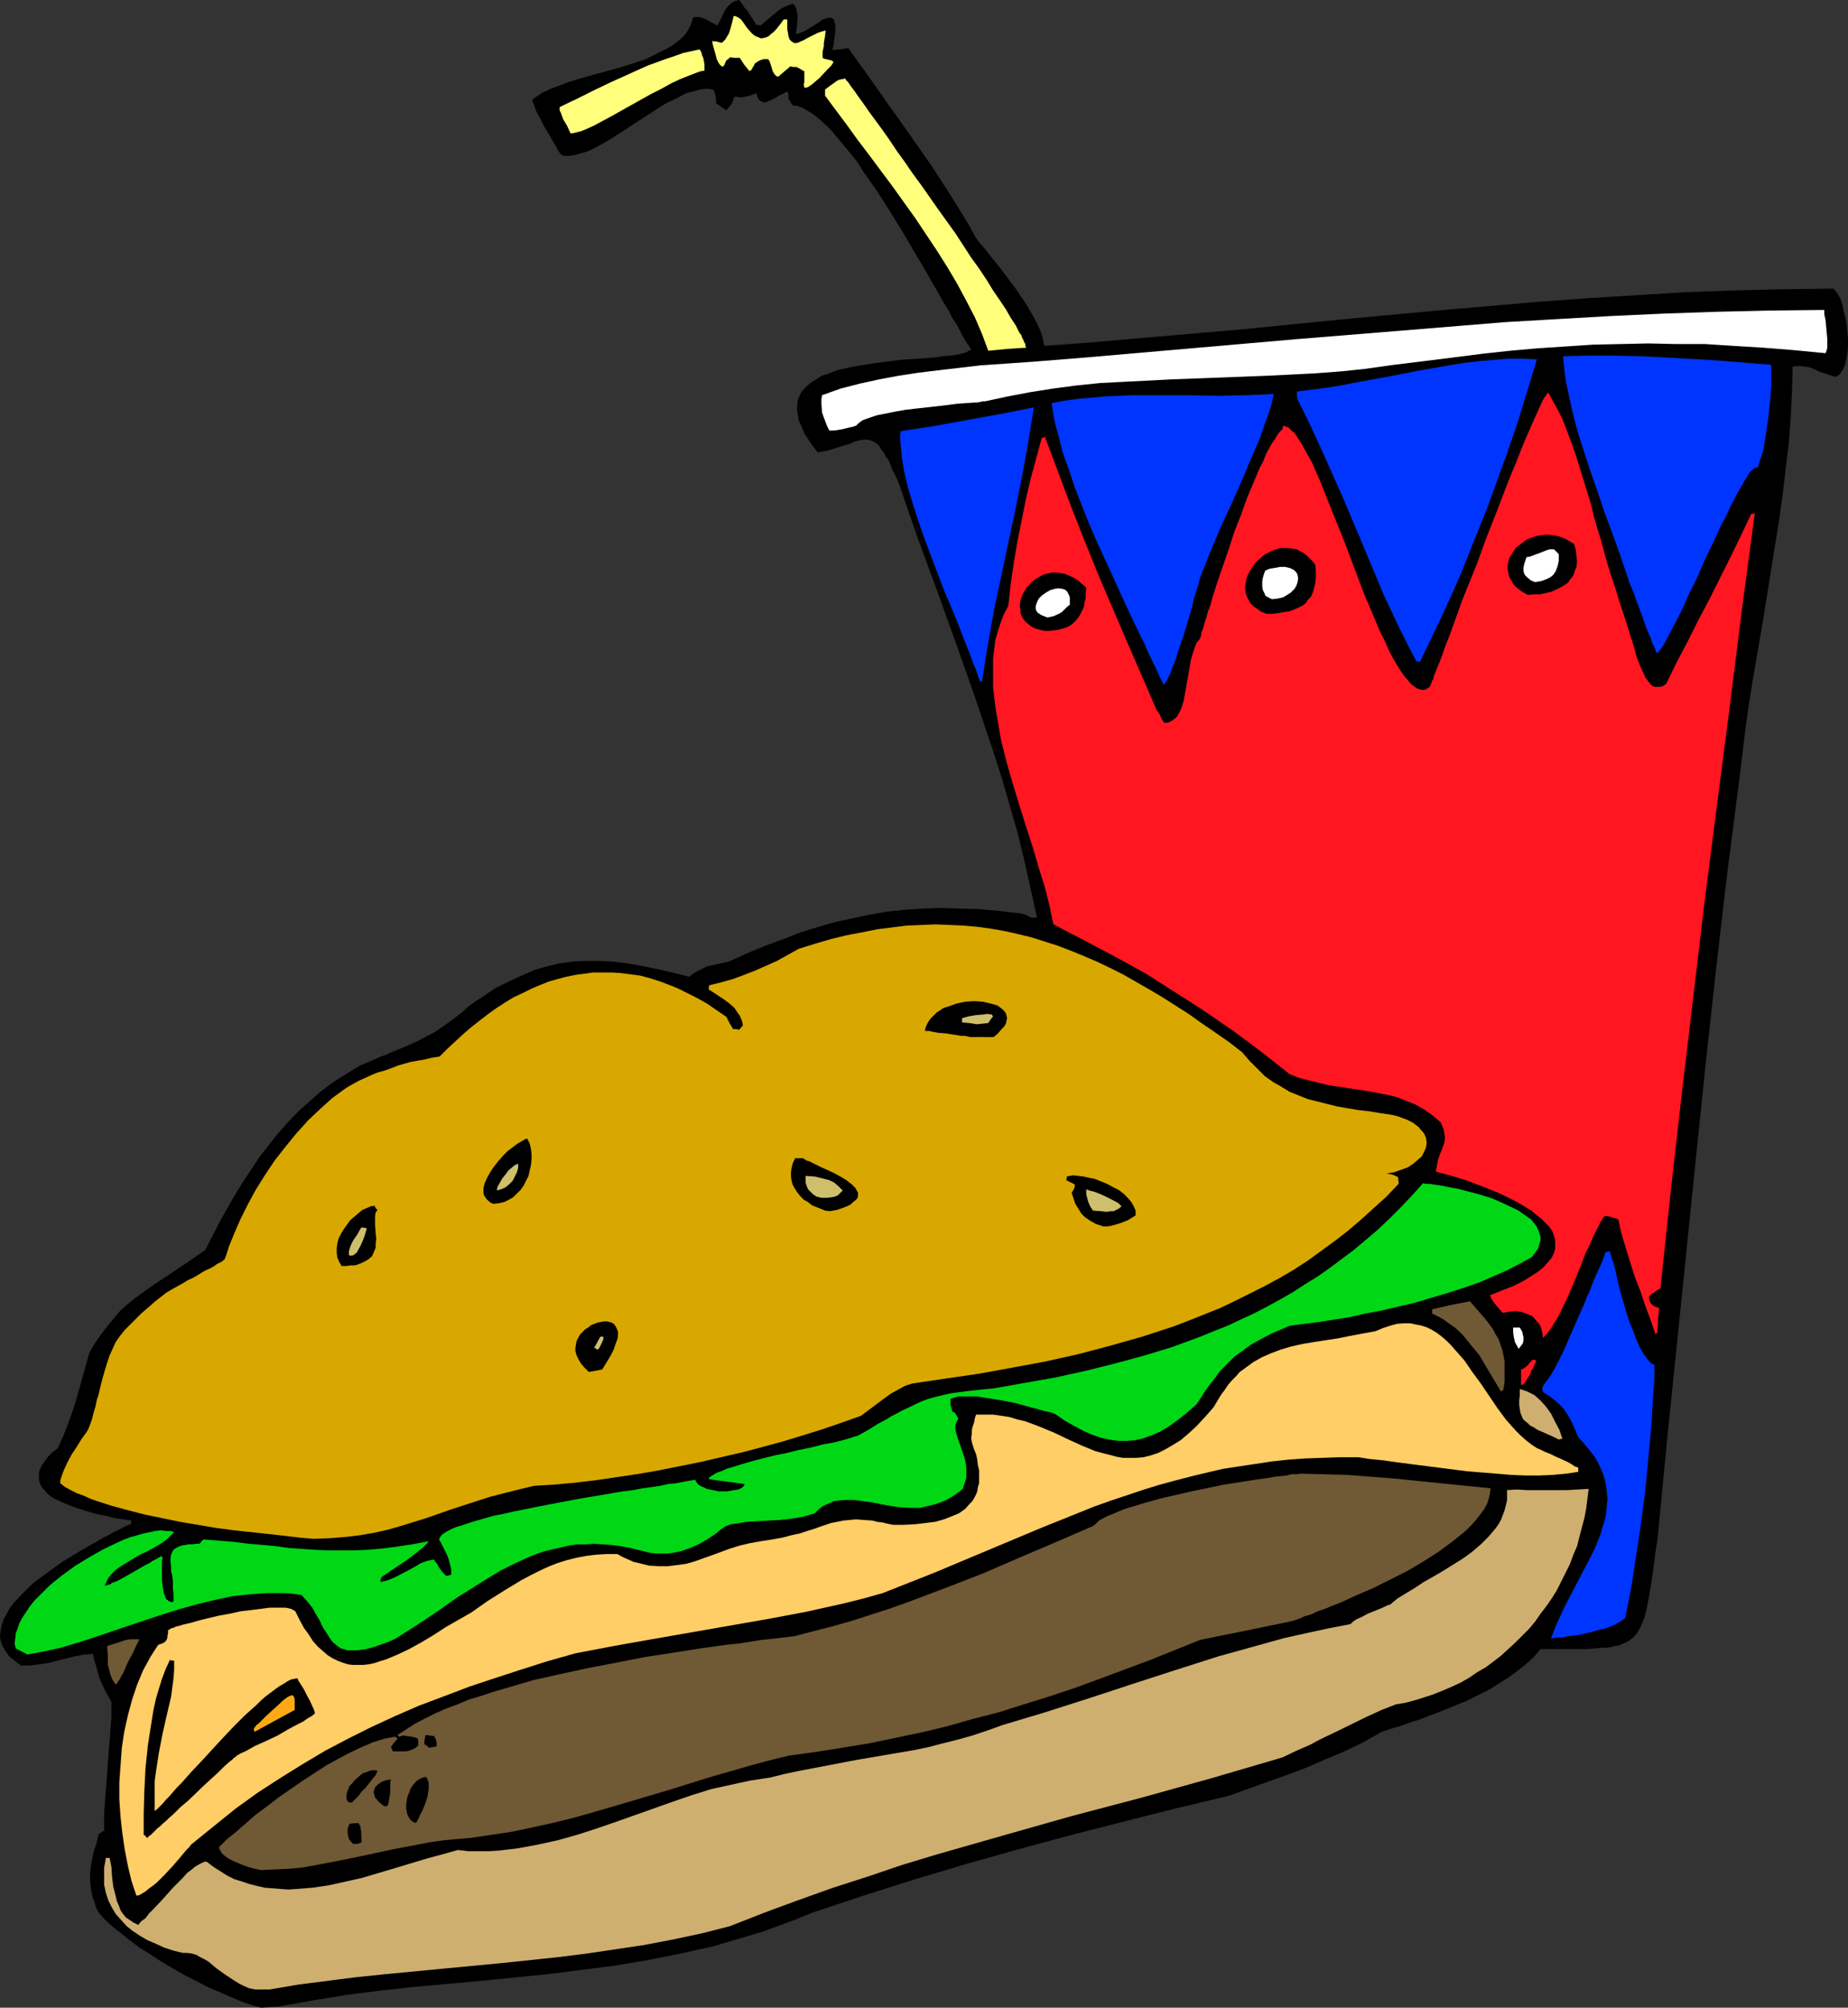 <?xml version="1.0" encoding="UTF-8" standalone="no"?>
<svg
   version="1.0"
   width="129.766mm"
   height="140.957mm"
   id="svg46"
   sodipodi:docname="Cheeseburger 08.wmf"
   xmlns:inkscape="http://www.inkscape.org/namespaces/inkscape"
   xmlns:sodipodi="http://sodipodi.sourceforge.net/DTD/sodipodi-0.dtd"
   xmlns="http://www.w3.org/2000/svg"
   xmlns:svg="http://www.w3.org/2000/svg">
  <rect width="100%" height="100%" fill="#333333" stroke="none"/>
  <sodipodi:namedview
     id="namedview46"
     pagecolor="#ffffff"
     bordercolor="#000000"
     borderopacity="0.25"
     inkscape:showpageshadow="2"
     inkscape:pageopacity="0.0"
     inkscape:pagecheckerboard="0"
     inkscape:deskcolor="#d1d1d1"
     inkscape:document-units="mm" />
  <defs
     id="defs1">
    <pattern
       id="WMFhbasepattern"
       patternUnits="userSpaceOnUse"
       width="6"
       height="6"
       x="0"
       y="0" />
  </defs>
  <path
     style="fill:#000000;fill-opacity:1;fill-rule:evenodd;stroke:none"
     d="m 69.326,532.752 -2.424,-0.646 -2.747,-0.97 -2.747,-1.131 -2.909,-1.293 -3.07,-1.293 -3.07,-1.616 -3.232,-1.616 -3.07,-1.777 -3.07,-1.777 -2.909,-1.939 -2.909,-1.777 -2.586,-1.939 -2.424,-1.939 -2.262,-1.777 -1.939,-1.777 -1.616,-1.777 -0.808,-1.454 -0.485,-1.616 -0.485,-1.293 -0.323,-1.454 -0.162,-1.293 -0.162,-1.293 v -2.424 l 0.323,-2.424 0.485,-2.424 0.323,-1.293 0.485,-1.293 0.646,-2.747 1.454,-0.97 v -4.524 l 0.323,-4.201 0.646,-8.726 0.646,-8.403 0.323,-4.201 v -4.04 l -0.97,-1.777 -0.97,-1.777 -0.646,-1.454 -0.646,-1.454 -0.808,-3.07 -0.485,-1.454 -0.323,-1.777 -2.424,0.162 -2.424,0.485 -4.686,1.131 -2.424,0.646 -2.262,0.323 -2.586,0.323 H 5.494 L 3.878,440.648 2.424,439.517 1.454,438.062 0.646,436.77 0.162,435.315 0,434.023 l 0.162,-1.454 0.323,-1.454 0.485,-1.454 0.808,-1.454 0.808,-1.454 1.131,-1.454 1.293,-1.454 1.293,-1.293 1.454,-1.454 1.616,-1.454 3.555,-2.585 3.555,-2.585 3.717,-2.262 3.555,-2.101 1.778,-0.97 1.616,-0.97 1.616,-0.808 1.454,-0.808 1.293,-0.646 1.293,-0.646 0.97,-0.485 0.97,-0.323 v -0.485 l 0.162,-0.485 -2.101,-0.323 -2.262,-0.323 -2.586,-0.646 -2.586,-0.485 -2.586,-0.808 -2.586,-0.808 -2.586,-0.97 -2.101,-0.97 -1.131,-0.485 -0.97,-0.646 -0.808,-0.646 -0.646,-0.808 -0.646,-0.646 -0.485,-0.808 -0.323,-0.646 -0.162,-0.97 v -0.808 -0.97 l 0.323,-0.97 0.485,-0.97 0.808,-1.131 0.808,-1.131 1.131,-1.131 1.454,-1.131 1.454,-3.232 1.293,-3.232 1.131,-3.232 0.97,-3.07 1.778,-6.302 1.778,-6.302 1.616,-2.747 1.616,-2.262 1.616,-2.101 1.616,-1.939 1.616,-1.939 1.778,-1.616 1.778,-1.454 1.939,-1.454 3.878,-2.747 4.202,-2.747 2.101,-1.454 2.262,-1.454 2.262,-1.616 2.424,-1.616 3.878,-7.595 4.04,-7.11 2.101,-3.393 2.262,-3.393 2.101,-3.232 2.424,-3.07 2.424,-3.07 2.586,-2.909 2.747,-2.909 2.909,-2.585 3.07,-2.747 3.232,-2.424 3.555,-2.262 3.717,-2.262 2.262,-0.97 2.262,-0.97 0.97,-0.485 1.131,-0.323 1.778,-0.808 1.939,-0.808 1.616,-0.646 3.232,-1.454 3.07,-1.616 1.616,-0.808 1.616,-1.131 1.616,-1.131 1.778,-1.293 1.939,-1.454 1.939,-1.777 1.778,-1.293 1.778,-1.131 3.555,-2.424 3.555,-1.777 3.555,-1.616 3.232,-1.454 3.394,-0.97 3.394,-0.808 3.555,-0.485 3.394,-0.162 h 3.555 l 3.555,0.162 3.878,0.485 3.717,0.646 4.04,0.808 4.202,0.97 4.525,1.131 0.97,-0.808 1.131,-0.646 1.293,-0.646 1.293,-0.646 2.909,-0.646 2.909,-0.646 5.01,-2.262 4.686,-1.939 4.848,-1.777 4.525,-1.777 4.686,-1.454 4.525,-1.293 4.525,-0.97 4.525,-0.97 4.686,-0.808 4.686,-0.485 4.848,-0.323 4.848,-0.162 5.01,0.162 5.171,0.162 5.333,0.485 5.656,0.646 1.131,0.323 0.646,0.323 0.646,0.323 0.485,0.162 h 0.646 0.646 l -1.616,-7.433 -1.616,-7.271 -1.778,-7.433 -2.101,-7.271 -2.101,-7.271 -2.262,-7.11 -4.848,-14.381 -5.01,-14.22 -5.171,-14.381 -5.171,-14.058 -4.848,-14.058 -0.646,-1.616 -0.646,-1.293 -0.646,-1.293 -0.485,-1.293 -0.485,-1.131 -0.646,-0.808 -0.485,-0.97 -0.485,-0.646 -0.485,-0.646 -0.323,-0.646 -0.97,-0.808 -0.97,-0.485 -0.97,-0.323 h -1.131 l -1.131,0.162 -1.293,0.323 -1.454,0.646 -1.778,0.485 -1.939,0.646 -2.101,0.646 -2.586,0.485 -0.97,-1.293 -0.97,-1.293 -0.808,-1.293 -0.808,-1.131 -0.485,-1.293 -0.485,-1.131 -0.485,-0.97 -0.162,-0.97 -0.162,-0.97 -0.162,-0.97 v -0.808 l 0.162,-0.97 v -0.808 l 0.323,-0.646 0.646,-1.454 1.131,-1.293 1.293,-1.131 1.454,-0.97 1.616,-0.97 1.939,-0.646 2.101,-0.808 2.101,-0.485 2.262,-0.485 4.848,-0.808 5.01,-0.646 2.424,-0.323 2.424,-0.162 4.686,-0.323 2.101,-0.162 2.101,-0.323 1.778,-0.162 1.616,-0.162 1.454,-0.323 1.293,-0.323 0.808,-0.485 0.646,-0.323 -0.808,-1.293 -0.97,-1.454 -0.97,-1.777 -0.97,-1.939 -1.293,-1.939 -1.131,-2.262 -1.454,-2.262 -1.293,-2.424 -1.454,-2.424 -1.454,-2.585 -3.232,-5.494 -3.232,-5.494 -3.394,-5.494 -3.394,-5.332 -3.555,-5.009 -1.616,-2.585 -1.778,-2.262 -1.778,-2.101 -1.616,-1.939 -1.616,-1.939 -1.616,-1.616 -1.616,-1.454 -1.616,-1.293 -1.454,-0.97 -1.454,-0.808 -1.293,-0.485 -1.293,-0.162 -0.485,-0.646 -0.323,-0.646 -0.323,-0.323 v -0.485 -0.646 l -0.162,-0.808 h -0.485 l -0.485,0.323 -1.131,0.485 -1.293,0.808 -1.293,0.646 -0.485,0.162 -0.646,0.323 h -0.485 l -0.485,-0.162 -0.485,-0.162 -0.485,-0.485 -0.323,-0.646 -0.323,-0.97 -0.808,0.323 -0.808,0.323 -1.454,0.323 -1.293,0.162 -0.646,-0.162 h -0.808 l -0.646,1.777 -0.646,0.808 -0.808,0.97 -1.454,-0.97 -0.646,-0.485 -0.646,-0.323 v -1.131 l -0.162,-0.97 -0.162,-0.646 -0.162,-0.485 -0.323,-0.485 -1.131,-0.162 h -1.131 l -1.131,0.162 -1.131,0.323 -1.293,0.323 -1.293,0.323 -2.424,1.293 -2.747,1.293 -2.586,1.616 -5.494,3.555 -5.494,3.555 -2.586,1.616 -2.586,1.454 -2.424,1.131 -1.131,0.323 -1.293,0.323 -1.131,0.323 -1.131,0.162 h -0.97 l -0.97,-0.162 -0.485,-0.485 -0.485,-0.646 -0.485,-0.97 -0.485,-0.808 -1.293,-2.262 -1.454,-2.424 -1.131,-2.262 -0.646,-1.131 -0.485,-0.97 -0.323,-0.97 -0.323,-0.808 -0.162,-0.485 -0.162,-0.485 0.808,-0.646 0.97,-0.646 0.97,-0.646 1.131,-0.485 1.293,-0.646 1.454,-0.485 2.909,-1.131 3.232,-0.97 3.394,-0.97 3.555,-0.97 3.555,-0.97 3.555,-1.131 3.394,-1.131 2.909,-1.454 1.616,-0.808 1.293,-0.646 1.293,-0.808 1.131,-0.808 1.131,-0.97 0.97,-0.97 0.646,-0.97 0.646,-1.131 0.485,-1.131 0.323,-1.293 0.808,-0.162 h 0.808 l 0.808,0.162 1.454,0.646 0.808,0.485 1.778,0.97 0.646,-1.131 0.485,-0.97 0.97,-2.101 0.646,-0.808 0.808,-0.808 0.97,-0.646 0.646,-0.162 L 196.182,0 l 0.97,1.293 0.485,0.808 0.646,0.646 1.131,1.777 0.646,0.97 0.646,1.131 h 0.646 l 0.485,0.162 2.101,-1.777 1.939,-1.616 0.97,-0.808 1.131,-0.646 1.131,-0.485 1.293,-0.485 0.646,0.646 0.323,0.97 0.162,0.808 0.162,1.131 -0.162,2.262 -0.323,2.262 1.131,-0.323 0.97,-0.323 2.101,-1.293 2.101,-1.293 0.808,-0.646 0.97,-0.323 0.646,-0.162 h 0.646 l 0.323,0.162 0.162,0.162 0.323,0.323 v 0.323 l 0.162,0.485 0.162,0.646 v 1.616 l -0.162,0.97 -0.162,1.131 -0.162,1.293 -0.323,1.454 2.101,-0.162 2.101,-0.323 4.202,5.817 4.363,6.14 2.101,3.07 2.262,3.07 4.525,6.463 4.525,6.463 4.202,6.463 4.04,6.463 1.939,3.232 1.778,3.232 0.97,1.293 1.131,1.293 1.293,1.616 1.293,1.616 1.454,1.777 1.454,1.939 2.909,3.878 2.747,4.04 1.131,1.939 1.131,1.939 0.97,1.939 0.808,1.939 0.485,1.777 0.323,1.616 13.09,-0.97 12.928,-1.131 26.179,-2.262 26.018,-2.585 26.018,-2.424 26.179,-2.262 13.09,-0.97 13.09,-0.808 13.09,-0.808 13.251,-0.485 13.09,-0.323 13.413,-0.162 0.646,0.646 0.646,0.97 0.646,1.293 0.485,1.454 0.323,1.616 0.485,1.777 0.323,1.939 0.162,1.939 0.162,1.777 v 1.939 l -0.162,1.777 -0.323,1.777 -0.323,1.454 -0.646,1.293 -0.808,1.131 -0.485,0.323 -0.485,0.323 -1.616,-0.485 -1.454,-0.485 -1.454,-0.485 -1.293,-0.646 -1.293,-0.485 -1.293,-0.162 -1.454,-0.162 -1.616,0.162 -0.162,6.463 -0.323,6.625 -0.485,6.787 -0.808,6.787 -0.808,6.948 -0.97,6.948 -2.262,14.058 -1.131,7.11 -1.131,6.948 -2.424,14.058 -1.131,7.11 -0.97,6.948 -0.808,6.787 -0.808,6.625 -3.232,25.046 -2.909,25.046 -2.747,25.046 -2.586,25.046 -5.171,50.577 -2.586,25.208 -2.424,25.208 -0.485,2.909 -0.323,2.585 -0.323,2.424 -0.323,2.262 -0.323,2.101 -0.323,1.939 -0.323,1.777 -0.323,1.616 -0.323,1.454 -0.323,1.293 -0.485,1.293 -0.485,1.131 -0.485,0.97 -0.485,0.808 -0.646,0.808 -0.646,0.646 -0.808,0.646 -0.808,0.485 -0.808,0.323 -1.131,0.485 -1.131,0.162 -1.131,0.323 -1.293,0.162 h -1.293 l -1.616,0.162 -1.616,0.162 h -12.766 l -1.778,2.101 -2.101,1.939 -2.262,1.777 -2.424,1.777 -2.586,1.616 -2.586,1.616 -2.909,1.454 -2.909,1.454 -5.979,2.424 -5.818,2.262 -2.909,0.97 -2.747,0.97 -2.747,0.808 -2.424,0.808 -4.848,2.747 -5.01,2.424 -5.01,2.101 -5.171,2.262 -5.171,1.939 -5.01,1.777 -10.342,3.716 -14.221,3.393 -14.059,3.555 -13.898,3.555 -13.736,3.716 -13.736,3.878 -13.574,4.04 -13.736,4.363 -13.574,4.524 -4.363,1.777 -4.363,1.616 -4.363,1.616 -4.363,1.293 -4.363,1.293 -4.363,1.293 -8.726,1.939 -8.888,1.777 -8.726,1.454 -8.888,1.131 -8.888,1.131 -17.776,1.777 -17.776,1.616 -8.888,0.97 -8.888,1.131 -8.888,1.454 -9.05,1.616 -2.424,0.162 z"
     id="path1" />
  <path
     style="fill:#ceaf70;fill-opacity:1;fill-rule:evenodd;stroke:none"
     d="m 67.71,527.905 -1.616,-0.323 -1.454,-0.646 -1.293,-0.646 -1.293,-0.808 -2.424,-1.616 -2.262,-1.616 -2.101,-1.777 -1.131,-0.646 -0.97,-0.485 -1.131,-0.646 -1.131,-0.323 -1.293,-0.162 h -1.131 l -2.586,-0.646 -2.424,-0.808 -2.101,-0.97 -2.262,-0.97 -1.939,-1.131 -1.939,-1.293 -1.616,-1.293 -1.454,-1.616 -1.454,-1.616 -0.97,-1.616 -0.97,-1.939 -0.646,-1.939 -0.485,-2.262 v -2.101 -2.424 l 0.485,-2.585 h 0.97 l 0.485,2.424 0.162,2.585 0.323,2.585 0.646,2.585 0.323,1.293 0.485,1.131 0.485,1.293 0.646,0.97 0.808,0.97 0.97,0.646 0.97,0.646 1.293,0.646 0.808,-0.97 1.131,-0.808 0.97,-1.293 1.131,-1.131 2.586,-2.747 2.586,-2.909 2.586,-2.585 1.131,-1.293 1.293,-0.97 0.97,-0.808 1.131,-0.646 0.97,-0.485 0.808,-0.162 1.939,1.454 1.778,1.131 1.778,1.131 1.939,0.97 2.101,0.646 1.939,0.646 1.939,0.485 2.101,0.485 2.101,0.162 2.101,0.162 2.101,0.162 2.101,-0.162 4.202,-0.323 4.363,-0.646 4.363,-0.97 4.363,-0.97 8.726,-2.585 8.565,-2.585 4.202,-1.131 4.04,-1.131 2.747,0.323 h 2.747 2.747 l 2.586,-0.162 2.747,-0.323 2.586,-0.323 5.171,-0.97 5.171,-1.131 5.171,-1.454 5.01,-1.616 5.171,-1.777 10.019,-3.555 5.01,-1.777 5.171,-1.777 5.171,-1.616 5.171,-1.131 5.171,-1.131 5.333,-0.808 3.878,-0.97 3.878,-0.808 7.595,-1.454 7.595,-1.454 7.595,-1.293 7.595,-1.293 3.878,-0.808 3.717,-0.97 3.878,-0.97 4.04,-1.131 3.878,-1.293 4.04,-1.454 11.312,-3.393 11.635,-3.716 11.312,-3.716 11.474,-3.717 11.635,-3.716 11.635,-3.232 5.818,-1.616 5.818,-1.293 5.979,-1.293 5.818,-1.131 0.323,-0.323 0.323,-0.323 0.485,-0.323 0.485,-0.323 1.454,-0.646 1.454,-0.808 3.232,-1.293 1.454,-0.646 0.646,-0.323 0.646,-0.162 1.939,-1.616 2.101,-1.293 2.424,-1.454 2.424,-1.616 2.586,-1.454 2.747,-1.616 2.586,-1.616 2.586,-1.616 2.424,-1.777 2.262,-1.939 2.101,-2.101 1.778,-2.101 0.808,-1.131 0.646,-1.131 0.485,-1.293 0.485,-1.293 0.323,-1.293 0.323,-1.293 v -1.454 -1.293 l 2.586,-0.162 2.586,0.162 h 2.586 2.586 5.494 l 2.909,-0.162 2.909,-0.162 -0.323,2.585 -0.323,2.585 -0.485,2.585 -0.646,2.424 -0.646,2.424 -0.646,2.585 -0.97,2.262 -0.97,2.585 -1.131,2.262 -1.131,2.262 -1.131,2.262 -1.293,2.101 -1.454,2.101 -1.616,2.101 -1.454,2.101 -1.616,1.939 -1.778,1.777 -1.778,1.777 -1.939,1.777 -1.939,1.777 -2.101,1.616 -1.939,1.454 -2.262,1.293 -2.101,1.454 -2.262,1.293 -2.424,1.131 -2.262,0.97 -2.424,0.97 -2.424,0.808 -2.586,0.808 -2.424,0.646 -2.747,0.485 -3.717,1.454 -3.878,1.777 -7.595,3.716 -3.717,1.777 -1.939,0.97 -1.778,0.97 -3.717,1.616 -3.717,1.777 -9.373,2.747 -9.373,2.747 -18.584,5.171 -18.422,4.848 -18.261,5.171 -18.099,5.171 -9.05,2.747 -9.05,3.07 -9.05,2.909 -9.05,3.232 -9.211,3.393 -9.05,3.555 -7.595,1.939 -7.595,1.616 -7.595,1.454 -7.595,1.131 -7.595,1.131 -7.757,0.97 -15.352,1.616 -15.352,1.454 -15.19,1.454 -7.757,0.808 -7.595,0.97 -7.595,0.97 -7.595,1.293 z"
     id="path2" />
  <path
     style="fill:#ffce66;fill-opacity:1;fill-rule:evenodd;stroke:none"
     d="m 36.198,503.02 -1.293,-3.878 -0.97,-4.04 -0.808,-4.201 -0.646,-4.363 -0.485,-4.363 -0.323,-4.686 v -4.524 l 0.323,-4.524 0.323,-4.524 0.646,-4.363 0.97,-4.363 1.131,-4.201 1.293,-3.878 1.616,-3.878 1.939,-3.555 1.131,-1.777 0.97,-1.454 0.97,-0.323 0.646,-0.323 0.485,-0.485 0.162,-0.323 0.162,-0.485 v -0.485 l 0.162,-0.646 v -0.808 l 0.323,-0.162 0.485,-0.323 0.646,-0.162 0.646,-0.323 0.808,-0.162 0.97,-0.323 2.101,-0.485 2.262,-0.646 2.586,-0.646 2.747,-0.646 2.747,-0.485 2.909,-0.646 2.747,-0.323 2.586,-0.323 2.424,-0.323 h 3.232 0.97 l 0.808,0.162 0.646,0.162 0.646,0.323 0.485,0.323 1.131,2.262 1.131,2.101 1.293,1.777 1.131,1.777 1.293,1.454 1.293,1.131 1.293,1.131 1.293,0.808 1.293,0.646 1.293,0.485 1.454,0.485 1.293,0.162 h 1.454 1.454 l 1.454,-0.162 1.454,-0.323 1.454,-0.485 1.616,-0.485 3.07,-1.293 3.07,-1.454 3.232,-1.777 3.232,-1.939 3.232,-2.101 6.787,-3.878 4.363,-3.07 4.363,-2.747 4.525,-2.747 2.424,-1.293 2.262,-1.131 2.424,-1.131 2.424,-0.97 2.586,-0.808 2.586,-0.646 2.586,-0.485 2.586,-0.323 2.747,-0.162 h 2.909 l 1.454,0.808 1.454,0.646 1.454,0.646 1.454,0.323 1.293,0.323 1.293,0.323 2.586,0.162 h 2.424 l 2.424,-0.323 2.424,-0.323 2.262,-0.646 2.262,-0.808 2.262,-0.808 4.848,-1.777 2.586,-0.808 2.747,-0.646 2.747,-0.485 3.07,-0.485 2.747,-0.485 2.424,-0.646 2.262,-0.485 1.939,-0.646 1.616,-0.485 1.778,-0.646 2.909,-0.97 1.616,-0.323 1.616,-0.323 1.616,-0.162 1.778,-0.162 2.101,0.162 2.262,0.162 1.131,0.323 1.454,0.162 1.293,0.323 1.616,0.323 h 2.909 l 2.909,-0.162 2.747,-0.323 2.586,-0.323 2.262,-0.646 2.101,-0.808 1.939,-0.808 1.616,-1.131 1.293,-1.454 0.646,-0.646 0.485,-0.808 0.485,-0.97 0.323,-0.808 0.162,-1.131 0.323,-0.97 v -1.131 -1.131 -1.293 l -0.323,-1.293 -0.162,-1.454 -0.323,-1.454 -0.646,-1.616 -0.485,-1.616 -0.162,-1.131 0.162,-0.97 v -0.97 l 0.162,-0.808 0.485,-1.454 0.162,-0.97 0.323,-0.97 h 2.262 2.262 l 2.262,0.323 2.101,0.323 2.101,0.646 2.101,0.485 3.878,1.454 3.878,1.616 3.717,1.777 3.555,1.616 3.555,1.454 1.778,0.485 1.939,0.485 1.778,0.485 1.778,0.323 h 1.778 1.778 l 1.939,-0.162 1.939,-0.485 1.939,-0.646 1.939,-0.97 1.939,-1.131 2.101,-1.293 2.101,-1.777 2.101,-1.939 2.262,-2.424 2.262,-2.585 0.97,-1.616 0.97,-1.616 0.97,-1.293 0.97,-1.454 0.97,-1.131 1.131,-1.131 0.97,-1.131 1.131,-0.808 2.424,-1.777 2.262,-1.293 2.586,-1.131 2.586,-0.97 2.747,-0.808 2.909,-0.646 2.909,-0.485 3.07,-0.485 3.232,-0.485 3.232,-0.646 3.394,-0.646 3.555,-0.646 1.939,-0.808 1.939,-0.646 1.778,-0.485 1.778,-0.162 h 1.778 l 1.454,0.323 1.616,0.323 1.454,0.485 1.293,0.646 1.293,0.808 1.293,0.97 1.293,1.131 1.131,1.131 1.131,1.293 2.424,2.747 2.101,3.07 2.262,3.07 4.363,6.463 2.262,3.07 2.586,2.909 1.293,1.293 1.454,1.293 1.454,1.131 1.454,0.97 1.131,0.485 0.97,0.485 0.808,0.323 0.808,0.323 1.293,0.646 1.131,0.485 2.101,0.97 1.131,0.646 0.646,0.485 0.97,0.323 v 0.646 0.485 l -3.232,0.485 -3.555,0.323 -3.555,0.162 h -3.717 l -3.717,-0.162 -3.878,-0.323 -7.918,-0.646 -7.595,-0.97 -7.595,-0.97 -3.717,-0.485 -3.394,-0.485 -3.394,-0.323 -3.07,-0.485 h -4.848 l -4.686,0.162 -4.686,0.162 -4.363,0.323 -4.525,0.485 -4.202,0.646 -4.363,0.646 -4.202,0.646 -4.202,0.97 -4.04,0.97 -4.363,1.131 -4.202,1.131 -4.202,1.293 -4.363,1.454 -4.363,1.454 -4.525,1.616 -14.059,5.656 -28.118,11.796 -6.949,2.747 -6.949,2.747 -5.171,1.454 -5.171,1.293 -10.181,2.262 -10.342,1.939 -10.181,1.777 -20.362,3.555 -10.019,1.777 -10.181,1.939 -7.434,2.101 -7.11,2.262 -6.949,2.262 -6.787,2.262 -6.787,2.585 -6.464,2.424 -6.302,2.747 -6.302,2.909 -6.141,3.07 -6.141,3.232 -5.979,3.555 -5.979,3.716 -5.979,3.878 -5.818,4.201 -5.818,4.686 -5.979,4.848 -0.485,0.646 -0.808,0.808 -1.616,1.939 -1.939,2.262 -2.101,2.262 -2.101,2.101 -0.97,0.808 -1.131,0.808 -0.97,0.808 -0.808,0.485 -0.808,0.485 z"
     id="path3" />
  <path
     style="fill:#705935;fill-opacity:1;fill-rule:evenodd;stroke:none"
     d="m 69.326,496.234 -1.616,-0.323 -1.778,-0.485 -1.778,-0.646 -1.939,-0.808 -1.616,-0.808 -0.646,-0.485 -0.646,-0.485 -0.485,-0.485 -0.323,-0.646 -0.323,-0.485 v -0.485 l 2.101,-2.101 2.424,-1.939 2.586,-2.262 2.586,-2.262 3.07,-2.262 2.909,-2.262 6.302,-4.363 3.232,-2.101 3.232,-2.101 3.232,-1.777 3.07,-1.616 3.07,-1.454 3.07,-1.293 3.07,-0.97 2.747,-0.485 0.646,0.485 -0.97,1.131 -0.808,1.131 0.323,0.646 0.162,0.485 h 1.778 1.778 l 0.808,-0.162 0.808,-0.323 0.97,-0.485 0.646,-0.646 v -0.97 l -0.162,-0.808 -0.808,-0.323 -0.808,-0.162 -1.131,-0.162 -1.131,-0.162 -1.131,0.323 -0.162,-0.323 -0.162,-0.162 2.262,-1.454 2.262,-1.454 2.747,-1.454 2.586,-1.293 2.909,-1.293 3.07,-1.131 3.07,-1.293 3.232,-0.97 3.394,-1.131 3.394,-0.97 7.11,-2.101 7.272,-1.616 7.434,-1.616 7.595,-1.454 7.434,-1.454 7.434,-1.131 7.11,-1.131 6.949,-0.97 3.232,-0.323 3.07,-0.485 3.07,-0.485 3.07,-0.323 2.747,-0.323 2.747,-0.323 5.01,-1.293 5.01,-1.293 5.171,-1.454 5.01,-1.616 5.01,-1.616 5.01,-1.777 9.858,-3.717 10.019,-3.878 9.696,-4.201 9.858,-4.201 9.696,-4.201 0.808,-0.646 0.808,-0.808 1.131,-0.646 1.293,-0.646 1.293,-0.485 1.454,-0.646 1.616,-0.646 1.616,-0.485 3.717,-1.131 4.04,-1.131 4.202,-0.97 4.202,-0.97 8.565,-1.777 4.202,-0.646 4.04,-0.646 3.555,-0.485 1.778,-0.323 1.616,-0.162 1.454,-0.162 1.293,-0.323 h 1.293 l 0.97,-0.162 6.302,0.162 6.141,0.162 6.302,0.485 6.302,0.485 6.302,0.646 6.302,0.646 12.928,1.293 -0.162,1.293 -0.323,1.454 -0.485,1.454 -0.808,1.454 -0.97,1.293 -1.131,1.454 -1.293,1.454 -1.454,1.454 -1.616,1.293 -1.778,1.454 -1.778,1.293 -1.939,1.454 -4.04,2.585 -4.363,2.585 -4.525,2.262 -4.525,2.262 -4.525,1.939 -4.202,1.939 -2.101,0.808 -1.939,0.808 -1.939,0.646 -1.616,0.808 -1.778,0.485 -1.454,0.646 -1.293,0.485 -1.293,0.323 -11.797,2.424 -11.958,2.424 -13.251,5.332 -13.413,5.009 -6.626,2.424 -6.787,2.262 -6.787,2.101 -6.626,2.101 -6.949,1.777 -6.787,1.939 -6.787,1.616 -6.949,1.454 -6.949,1.454 -6.949,1.131 -7.11,1.131 -7.11,0.97 -5.333,1.293 -5.333,1.454 -10.666,3.07 -10.342,3.232 -10.342,3.07 -10.504,3.07 -5.171,1.454 -5.333,1.293 -5.171,1.131 -5.333,1.131 -5.333,0.808 -5.494,0.808 -3.555,0.323 -3.555,0.323 -3.555,0.485 -3.394,0.646 -6.787,1.293 -6.787,1.454 -6.949,1.454 -6.787,1.293 -3.555,0.646 -3.555,0.323 -3.555,0.162 z"
     id="path4" />
  <path
     style="fill:#000000;fill-opacity:1;fill-rule:evenodd;stroke:none"
     d="m 93.728,489.286 -0.646,-0.646 -0.485,-0.646 -0.162,-0.646 -0.162,-0.808 v -0.646 -0.646 l 0.485,-1.293 1.293,-0.162 h 1.131 l 0.162,0.323 0.323,0.485 v 0.485 l 0.162,0.646 0.162,3.07 -0.646,0.323 -0.485,0.162 z"
     id="path5" />
  <path
     style="fill:#000000;fill-opacity:1;fill-rule:evenodd;stroke:none"
     d="m 38.946,487.67 -0.323,-0.485 -0.485,-0.323 v -2.747 -2.909 l 0.162,-5.817 0.323,-6.302 0.646,-6.14 0.485,-3.07 0.485,-3.07 0.485,-3.07 0.646,-2.909 0.808,-2.747 0.808,-2.585 0.97,-2.585 1.131,-2.424 0.646,0.162 h 0.162 0.323 v 2.424 l -0.162,2.262 -0.323,2.424 -0.323,2.424 -1.131,4.848 -1.131,5.009 -0.97,5.009 -0.808,5.171 -0.323,2.424 v 2.747 2.585 2.585 l 0.646,-0.485 0.646,-0.646 0.808,-0.808 0.808,-0.97 0.97,-0.97 0.97,-1.131 1.131,-1.293 1.293,-1.293 2.424,-2.747 2.747,-2.909 5.656,-6.14 2.909,-3.07 2.909,-2.909 2.909,-2.585 1.293,-1.293 1.293,-1.131 1.293,-0.97 1.293,-0.97 1.131,-0.808 1.131,-0.646 0.97,-0.646 0.97,-0.485 0.808,-0.162 0.808,-0.162 0.162,0.162 0.162,0.485 0.323,0.485 0.323,0.485 0.808,1.293 0.808,1.616 0.808,1.454 0.646,1.454 0.323,0.646 0.162,0.485 0.162,0.485 v 0.323 l -0.808,0.646 -1.131,0.646 -1.131,0.808 -1.293,0.646 -2.747,1.454 -2.747,1.616 -3.07,1.454 -2.909,1.293 -2.586,1.454 -1.131,0.485 -1.131,0.646 -0.323,0.323 -0.485,0.323 -0.485,0.485 -0.646,0.485 -1.454,1.293 -1.616,1.616 -1.778,1.616 -2.101,1.939 -4.04,3.878 -2.101,1.777 -1.939,1.939 -0.97,0.808 -0.808,0.808 -0.97,0.808 -0.646,0.646 -0.808,0.646 -0.646,0.646 -0.485,0.485 -0.485,0.485 -0.485,0.323 -0.323,0.323 -0.162,0.162 z"
     id="path6" />
  <path
     style="fill:#000000;fill-opacity:1;fill-rule:evenodd;stroke:none"
     d="m 110.373,483.792 -0.97,-0.485 -0.646,-0.646 -0.485,-0.808 -0.323,-0.97 -0.162,-0.97 v -0.97 l 0.162,-1.131 0.162,-0.97 0.485,-1.131 0.323,-0.97 0.485,-0.808 0.646,-0.808 0.646,-0.646 0.808,-0.485 0.646,-0.323 0.97,-0.162 0.323,0.646 0.323,0.808 v 0.97 0.808 l -0.162,0.97 -0.162,1.131 -0.646,1.939 -0.808,1.939 -0.485,0.808 -0.323,0.808 -0.323,0.646 -0.162,0.323 -0.323,0.323 z"
     id="path7" />
  <path
     style="fill:#000000;fill-opacity:1;fill-rule:evenodd;stroke:none"
     d="m 101.969,479.267 -0.808,-0.646 -0.646,-0.485 -0.485,-0.646 -0.485,-0.485 -0.162,-0.646 -0.162,-0.485 v -0.485 l 0.162,-0.646 0.162,-0.485 0.323,-0.323 0.485,-0.485 0.485,-0.323 0.485,-0.323 0.808,-0.323 0.808,-0.162 0.808,-0.162 -0.162,0.646 v 0.808 1.939 l -0.323,1.939 -0.162,0.97 -0.323,0.808 z"
     id="path8" />
  <path
     style="fill:#000000;fill-opacity:1;fill-rule:evenodd;stroke:none"
     d="m 92.597,478.298 -0.485,-0.485 -0.162,-0.808 v -0.646 l 0.162,-0.808 0.323,-0.808 0.323,-0.808 0.646,-0.646 0.646,-0.808 1.454,-1.293 0.808,-0.646 0.97,-0.323 0.808,-0.323 0.646,-0.162 h 0.808 l 0.646,0.162 -0.485,1.131 -0.808,0.97 -1.778,2.262 -1.131,1.131 -0.808,1.131 -0.97,0.97 -0.808,0.808 z"
     id="path9" />
  <path
     style="fill:#000000;fill-opacity:1;fill-rule:evenodd;stroke:none"
     d="m 113.928,463.755 -0.646,-0.485 -0.646,-0.485 v -0.97 l 0.162,-0.646 v -0.485 l 0.162,-0.162 0.323,-0.162 0.485,0.162 h 0.485 l 0.97,0.162 0.162,0.323 0.323,0.646 0.162,0.646 v 0.485 0.646 l -0.97,0.162 z"
     id="path10" />
  <path
     style="fill:#ffa816;fill-opacity:1;fill-rule:evenodd;stroke:none"
     d="m 67.549,459.554 -0.162,-0.485 v -0.485 l 0.323,-0.323 0.323,-0.485 0.646,-0.485 0.646,-0.646 1.454,-1.454 3.394,-3.07 0.808,-0.808 0.646,-0.485 0.646,-0.485 0.646,-0.323 0.485,-0.162 h 0.323 l 0.323,0.485 0.162,0.646 v 0.323 2.424 l -5.333,2.909 z"
     id="path11" />
  <path
     style="fill:#705935;fill-opacity:1;fill-rule:evenodd;stroke:none"
     d="m 30.542,446.788 -0.808,-1.293 -0.485,-1.293 -0.323,-1.293 -0.323,-1.293 v -2.424 l -0.162,-2.424 2.101,-0.646 1.939,-0.646 0.97,-0.323 1.131,-0.162 h 1.131 1.293 l -0.97,1.939 -0.808,1.777 -0.808,1.454 -0.646,1.293 -0.485,1.131 -0.485,1.131 -0.485,0.808 -0.323,0.646 -0.323,0.646 -0.323,0.323 -0.162,0.323 -0.162,0.323 -0.323,0.162 z"
     id="path12" />
  <path
     style="fill:#00d816;fill-opacity:1;fill-rule:evenodd;stroke:none"
     d="m 7.272,439.032 -3.07,-1.616 -0.323,-1.293 0.162,-1.293 0.162,-1.454 0.485,-1.293 0.485,-1.454 0.808,-1.454 0.97,-1.454 0.97,-1.454 1.131,-1.454 1.293,-1.293 1.454,-1.454 1.454,-1.454 3.232,-2.585 3.555,-2.585 3.717,-2.262 3.717,-2.101 3.717,-1.777 1.778,-0.808 1.778,-0.646 1.778,-0.485 1.616,-0.485 1.616,-0.323 1.454,-0.323 1.454,-0.162 1.293,0.162 h 1.293 l 0.97,0.323 -0.808,0.808 -0.97,0.97 -1.293,0.97 -1.293,0.808 -2.909,1.616 -1.454,0.646 -1.454,0.808 -2.909,1.777 -1.293,0.808 -1.131,0.808 -0.97,0.97 -0.97,1.131 -0.485,0.97 -0.485,1.131 0.646,-0.162 0.646,-0.162 0.808,-0.485 0.97,-0.323 2.101,-1.131 2.262,-1.293 2.262,-1.293 1.131,-0.646 0.97,-0.485 0.97,-0.646 0.97,-0.485 0.808,-0.485 0.646,-0.323 v 0.162 l 0.162,0.485 -0.162,0.646 v 5.332 l 0.323,2.262 0.162,0.97 0.323,0.808 0.323,0.808 0.646,0.485 0.646,0.323 0.646,-0.162 v -1.939 l -0.162,-1.616 v -1.777 l -0.162,-1.454 -0.323,-1.293 v -1.293 l -0.162,-1.131 v -0.97 l 0.162,-0.97 0.323,-0.808 0.485,-0.646 0.808,-0.485 1.131,-0.485 1.131,-0.162 0.808,-0.162 h 0.97 l 0.97,-0.162 h 0.97 l 0.323,-0.485 0.646,-0.646 4.202,0.323 3.878,0.323 3.878,0.485 3.717,0.323 3.555,0.323 3.394,0.485 6.949,0.485 3.394,0.162 h 3.394 3.555 l 3.717,-0.162 3.717,-0.323 3.878,-0.485 4.202,-0.646 4.363,-0.808 -0.323,0.485 -0.646,0.646 -0.485,0.485 -0.808,0.646 -1.616,1.293 -1.939,1.454 -1.939,1.293 -1.939,1.293 -1.616,1.131 -0.808,0.485 -0.485,0.485 -0.162,0.485 v 0.646 l 1.939,-0.485 1.939,-0.808 3.394,-1.777 1.778,-0.97 1.616,-0.97 1.778,-0.646 1.778,-0.323 0.323,0.646 0.485,0.485 0.485,0.97 0.485,0.646 0.323,0.485 0.646,0.646 0.485,0.485 1.293,-0.323 v -1.454 l -0.323,-1.293 -0.323,-1.293 -0.485,-1.293 -1.131,-2.262 -0.485,-0.97 -0.485,-0.808 0.323,-0.646 0.485,-0.646 0.97,-0.646 1.131,-0.646 1.454,-0.646 1.616,-0.485 1.939,-0.646 2.101,-0.646 2.262,-0.646 2.262,-0.646 2.586,-0.485 2.747,-0.646 5.656,-1.131 5.818,-1.131 5.979,-1.131 5.818,-0.97 5.656,-0.97 2.747,-0.323 2.424,-0.485 2.424,-0.323 2.262,-0.323 2.101,-0.485 1.939,-0.162 1.616,-0.323 1.616,-0.323 1.131,-0.162 0.97,-0.162 0.162,0.485 0.485,0.646 0.646,0.485 0.808,0.323 0.97,0.485 0.808,0.162 2.262,0.485 h 2.262 l 0.97,-0.162 0.97,-0.162 0.97,-0.162 0.808,-0.323 0.646,-0.485 0.323,-0.646 -4.848,-0.646 -4.686,-0.646 0.162,-0.485 0.485,-0.323 0.485,-0.323 0.808,-0.485 0.808,-0.323 0.97,-0.323 0.97,-0.485 1.131,-0.323 2.586,-0.808 2.747,-0.808 3.07,-0.808 3.232,-0.808 3.232,-0.646 3.232,-0.808 3.232,-0.646 3.07,-0.808 2.747,-0.485 2.586,-0.646 1.131,-0.323 1.131,-0.323 0.808,-0.323 0.808,-0.162 1.454,-0.808 1.454,-0.808 2.586,-1.616 2.424,-1.293 0.97,-0.646 0.97,-0.485 2.101,-1.131 1.778,-0.808 1.616,-0.808 1.778,-0.808 1.778,-0.646 1.778,-0.485 1.939,-0.485 2.101,-0.485 2.424,-0.323 2.586,-0.323 2.909,-0.323 1.616,-0.162 1.778,-0.162 8.242,-1.454 8.242,-1.454 8.08,-1.777 7.757,-1.939 7.757,-2.101 7.434,-2.262 7.434,-2.747 3.555,-1.454 3.717,-1.454 3.394,-1.616 3.555,-1.616 3.394,-1.777 3.555,-1.939 3.394,-1.939 3.232,-2.101 3.394,-2.101 3.232,-2.262 3.232,-2.424 3.232,-2.424 3.07,-2.585 3.232,-2.747 3.07,-2.909 3.07,-3.07 2.909,-3.07 2.909,-3.232 0.808,0.162 h 0.97 l 0.97,0.162 1.131,0.162 1.131,0.162 1.454,0.323 2.747,0.485 3.07,0.808 3.07,0.808 3.07,0.97 2.909,1.293 2.747,1.293 1.293,0.646 1.131,0.808 1.131,0.808 0.97,0.646 0.808,0.97 0.646,0.808 0.485,0.97 0.323,0.97 0.323,0.97 v 0.97 l -0.323,0.97 -0.323,1.131 -0.808,1.131 -0.808,1.131 -3.232,1.777 -3.394,1.777 -3.717,1.616 -3.717,1.616 -4.202,1.454 -4.04,1.293 -4.363,1.293 -4.363,1.293 -8.888,2.101 -4.363,0.808 -4.202,0.97 -4.202,0.646 -4.04,0.646 -3.878,0.485 -3.717,0.485 -2.262,0.97 -2.262,0.97 -1.939,0.97 -1.778,0.97 -1.778,0.97 -1.616,1.131 -3.07,2.262 -1.293,1.293 -1.293,1.293 -1.293,1.293 -1.131,1.616 -1.293,1.616 -1.293,1.777 -1.131,1.777 -1.293,1.939 -2.586,2.262 -2.424,1.939 -2.262,1.616 -2.424,1.454 -2.262,0.97 -2.262,0.808 -2.101,0.485 -2.262,0.162 h -2.262 l -2.262,-0.323 -2.262,-0.485 -2.262,-0.808 -2.262,-0.97 -2.424,-1.293 -2.586,-1.454 -2.586,-1.777 -1.293,-0.485 -1.616,-0.323 -1.616,-0.485 -1.939,-0.485 -4.04,-1.131 -4.202,-0.808 -4.202,-0.646 -1.939,-0.323 h -1.778 -1.454 -1.616 l -1.131,0.323 -0.97,0.323 v 1.454 l 0.162,0.808 0.162,0.485 0.162,0.646 0.485,0.162 0.323,0.323 0.323,0.485 0.162,0.323 0.323,0.485 -0.485,0.97 -0.323,0.808 v 0.97 l 0.162,0.97 0.323,1.131 0.323,0.97 0.808,2.262 0.808,2.424 0.323,1.293 0.162,1.293 v 1.293 1.454 l -0.485,1.454 -0.485,1.454 -1.454,1.131 -1.454,0.97 -1.454,0.808 -1.454,0.646 -1.454,0.485 -1.293,0.323 -1.454,0.323 -1.293,0.323 h -2.586 l -2.747,-0.162 -2.424,-0.323 -2.586,-0.485 -2.424,-0.485 -2.424,-0.323 -2.262,-0.323 h -2.262 l -2.101,0.162 -1.131,0.162 -0.97,0.485 -1.131,0.485 -0.97,0.485 -0.97,0.808 -0.97,0.97 -1.616,0.485 -1.778,0.485 -3.07,0.485 -3.07,0.323 -3.07,0.162 -2.909,0.162 -2.747,0.162 -2.747,0.485 -1.293,0.162 -1.293,0.485 -1.454,0.97 -1.131,0.97 -2.424,1.616 -2.262,1.293 -2.262,0.97 -2.262,0.808 -2.424,0.485 -1.293,0.162 h -1.454 -1.454 l -1.616,-0.162 -2.586,-0.646 -2.586,-0.646 -2.586,-0.485 -2.424,-0.323 -2.424,-0.162 -2.262,-0.162 -2.424,0.162 h -2.262 l -2.101,0.323 -2.101,0.485 -2.101,0.485 -2.101,0.485 -1.939,0.646 -2.101,0.808 -3.878,1.777 -3.878,1.939 -3.717,2.262 -3.878,2.424 -3.878,2.424 -3.878,2.747 -4.04,2.747 -4.202,2.747 -4.363,2.747 -1.778,0.808 -1.778,0.646 -1.454,0.485 -1.454,0.485 -1.293,0.323 -1.293,0.162 -0.97,0.162 h -1.131 -0.808 -0.808 l -0.808,-0.323 -0.808,-0.162 -1.131,-0.808 -1.131,-0.97 -0.808,-1.131 -0.808,-1.293 -0.97,-1.454 -0.808,-1.777 -0.97,-1.616 -0.97,-1.777 -1.293,-1.616 -1.616,-1.777 -2.262,-0.323 -2.262,-0.162 H 73.205 70.942 l -4.525,0.323 -4.686,0.485 -4.525,0.97 -4.686,1.131 -4.686,1.293 -4.686,1.454 -9.211,3.07 -9.05,3.07 -4.525,1.454 -4.363,1.293 -4.525,0.97 z"
     id="path13" />
  <path
     style="fill:#0035ff;fill-opacity:1;fill-rule:evenodd;stroke:none"
     d="m 411.595,434.831 1.454,-3.716 1.616,-3.555 1.778,-3.555 1.778,-3.393 1.778,-3.393 1.778,-3.393 1.616,-3.232 1.293,-3.232 0.97,-3.232 0.485,-1.616 0.162,-1.454 0.162,-1.777 0.162,-1.616 -0.162,-1.454 -0.162,-1.616 -0.323,-1.616 -0.485,-1.777 -0.646,-1.454 -0.808,-1.777 -0.97,-1.616 -1.293,-1.616 -1.454,-1.777 -1.454,-1.616 -0.97,-2.262 -0.808,-1.777 -0.97,-1.777 -0.97,-1.454 -1.131,-1.293 -1.293,-1.131 -1.454,-1.131 -1.778,-1.131 -0.162,-0.646 v -0.646 l 0.97,-1.454 1.293,-1.777 1.131,-1.939 1.131,-2.262 1.131,-2.262 1.131,-2.585 2.262,-5.171 2.262,-5.171 0.485,-1.293 0.646,-1.293 0.97,-2.585 0.97,-2.262 0.97,-2.101 0.808,-1.939 0.646,-1.777 1.131,-0.162 0.162,0.646 0.162,0.485 0.162,0.808 0.323,0.646 0.485,1.777 0.485,2.101 0.485,2.262 0.646,2.424 1.454,5.009 0.808,2.585 0.97,2.262 0.808,2.262 0.97,2.101 0.97,1.777 0.97,1.293 0.485,0.646 0.485,0.485 0.485,0.323 0.485,0.162 v 3.878 l -0.323,4.201 -0.485,8.241 -0.808,8.564 -0.808,8.726 -1.131,8.564 -1.293,8.564 -1.293,8.403 -0.808,4.04 -0.808,4.04 -0.808,0.646 -0.808,0.485 -1.131,0.646 -1.131,0.485 -1.293,0.485 -1.454,0.323 -2.909,0.808 -2.909,0.646 -2.909,0.323 -1.293,0.323 h -1.131 l -1.131,0.162 z"
     id="path14" />
  <path
     style="fill:#d8a800;fill-opacity:1;fill-rule:evenodd;stroke:none"
     d="m 83.224,408.33 -3.717,-0.323 -4.04,-0.485 -4.363,-0.485 -4.525,-0.485 -4.525,-0.485 -4.848,-0.646 -9.534,-1.616 -4.686,-0.97 -4.686,-0.97 -4.363,-1.131 -4.202,-1.131 -4.04,-1.293 -1.778,-0.646 -1.778,-0.808 -1.778,-0.646 -1.616,-0.808 -1.454,-0.808 -1.293,-0.97 v -0.808 l 0.323,-0.97 0.323,-0.97 0.323,-0.808 0.97,-2.101 1.131,-2.101 1.293,-1.939 1.293,-2.101 1.293,-1.777 0.485,-0.808 0.323,-0.808 0.646,-1.777 0.485,-1.939 0.485,-1.616 0.323,-1.616 0.485,-1.454 0.323,-1.454 0.323,-1.293 0.323,-1.293 0.646,-2.262 0.646,-2.101 0.646,-1.939 0.808,-1.777 0.808,-1.777 1.131,-1.616 1.293,-1.616 1.616,-1.616 1.778,-1.777 0.97,-0.97 1.131,-0.97 1.293,-1.131 1.293,-1.131 1.454,-1.131 1.454,-1.131 1.616,-0.97 1.454,-0.808 1.454,-0.808 1.293,-0.808 1.131,-0.485 1.131,-0.646 2.101,-1.293 1.778,-0.808 0.808,-0.485 0.646,-0.485 1.293,-0.646 0.808,-0.646 0.646,-1.777 0.485,-1.616 1.454,-3.555 1.616,-3.716 1.939,-3.878 2.101,-3.878 2.424,-3.878 2.586,-3.878 2.909,-3.716 2.909,-3.555 3.07,-3.393 3.232,-3.07 3.232,-2.909 1.778,-1.293 1.778,-1.293 1.616,-0.97 1.778,-0.97 1.778,-0.808 1.778,-0.808 1.616,-0.646 1.778,-0.485 1.778,-0.646 1.616,-0.646 3.394,-0.97 1.778,-0.323 1.939,-0.323 1.939,-0.485 2.101,-0.323 2.101,-2.101 2.101,-1.939 2.262,-2.101 2.101,-1.777 2.262,-1.777 2.101,-1.616 2.262,-1.616 2.262,-1.454 2.101,-1.293 2.424,-1.131 2.262,-1.131 2.262,-0.97 2.424,-0.97 2.262,-0.646 2.424,-0.646 2.424,-0.485 2.424,-0.323 2.262,-0.323 h 2.424 2.586 l 2.424,0.162 2.424,0.323 2.586,0.323 2.424,0.646 2.586,0.808 2.586,0.97 2.424,0.97 2.586,1.293 2.586,1.293 2.586,1.454 2.586,1.777 2.586,1.777 0.808,1.616 0.485,0.808 0.485,0.808 h 0.808 l 0.808,0.162 0.97,-1.131 -0.162,-0.97 -0.323,-0.808 -0.323,-0.808 -0.485,-0.646 -0.97,-1.454 -1.293,-1.131 -1.293,-0.97 -2.909,-1.939 -1.293,-0.808 v -0.323 -0.323 l 0.162,-0.485 3.232,-0.808 2.909,-0.808 3.07,-1.131 2.909,-1.131 2.909,-1.293 2.909,-1.293 2.909,-1.616 2.909,-1.616 4.202,-1.293 4.363,-1.293 4.04,-0.97 4.202,-0.808 4.04,-0.808 3.878,-0.485 3.878,-0.485 3.878,-0.162 3.717,-0.162 3.878,0.162 3.555,0.162 3.717,0.323 3.555,0.485 3.717,0.646 3.555,0.808 3.394,0.808 3.555,1.131 3.555,1.131 3.394,1.293 3.555,1.454 3.394,1.454 3.394,1.616 3.555,1.777 3.394,1.939 3.394,1.939 3.555,2.101 3.555,2.262 3.555,2.262 3.394,2.424 3.555,2.424 3.717,2.585 3.555,2.747 1.939,2.262 2.101,2.101 1.939,1.939 2.262,1.616 2.262,1.293 2.101,1.293 2.424,0.97 2.424,0.97 2.586,0.646 2.586,0.646 2.586,0.646 2.747,0.485 2.909,0.485 2.909,0.323 2.909,0.485 3.232,0.485 1.293,0.323 1.293,0.485 0.97,0.323 0.97,0.485 0.97,0.485 0.808,0.646 0.646,0.485 0.485,0.646 0.485,0.485 0.485,0.646 0.485,1.131 0.162,1.293 -0.162,1.131 -0.485,1.131 -0.646,1.293 -1.131,0.97 -1.131,0.97 -1.454,0.97 -1.778,0.646 -1.778,0.646 -2.101,0.323 1.616,0.323 1.454,0.646 0.162,1.777 -3.232,3.393 -3.394,3.07 -3.394,3.07 -3.394,2.909 -3.555,2.747 -3.555,2.585 -3.555,2.585 -3.717,2.424 -3.878,2.262 -3.878,2.101 -3.878,1.939 -3.878,1.939 -4.04,1.939 -4.04,1.616 -4.04,1.616 -4.202,1.616 -8.403,2.747 -8.565,2.424 -8.565,2.262 -8.726,1.939 -8.726,1.616 -8.888,1.616 -8.888,1.293 -8.726,1.293 -1.939,0.646 -1.778,0.97 -1.778,0.97 -1.616,1.131 -3.232,2.424 -3.232,2.424 -5.01,1.777 -5.171,1.777 -5.171,1.616 -5.333,1.616 -5.333,1.454 -5.494,1.454 -5.656,1.293 -5.494,1.293 -5.656,1.131 -5.656,1.131 -5.656,0.97 -5.494,0.808 -5.494,0.808 -5.494,0.646 -5.333,0.485 -5.333,0.323 -4.04,0.97 -3.878,0.97 -3.717,0.97 -3.555,1.131 -6.949,2.262 -6.464,2.262 -6.787,2.101 -3.394,0.97 -3.555,0.808 -3.717,0.646 -4.04,0.485 -4.04,0.323 z"
     id="path15" />
  <path
     style="fill:#ceaf70;fill-opacity:1;fill-rule:evenodd;stroke:none"
     d="m 413.696,381.992 -1.616,-0.808 -1.454,-0.646 -1.454,-0.646 -1.131,-0.485 -0.97,-0.646 -0.97,-0.485 -0.646,-0.646 -0.646,-0.485 -0.646,-0.646 -0.323,-0.808 -0.323,-0.808 -0.162,-0.97 -0.162,-1.131 v -1.131 l 0.162,-1.454 v -1.616 l 0.97,0.323 0.97,0.323 0.97,0.485 0.97,0.485 1.616,1.454 1.454,1.616 1.293,1.777 1.131,2.262 1.131,2.101 0.808,2.424 h -0.485 z"
     id="path16" />
  <path
     style="fill:#705935;fill-opacity:1;fill-rule:evenodd;stroke:none"
     d="m 398.344,369.226 -1.939,-3.232 -1.939,-3.232 -1.778,-3.07 -2.262,-2.747 -2.101,-2.585 -1.131,-1.131 -1.293,-1.131 -1.454,-0.97 -1.293,-0.97 -1.454,-0.808 -1.616,-0.808 v -1.131 l 5.01,-1.131 5.01,-0.97 2.262,2.585 2.101,2.424 1.778,2.424 0.646,1.293 0.808,1.293 0.97,2.747 0.323,1.454 0.323,1.616 v 1.777 1.777 1.939 l -0.323,2.101 -0.323,0.323 z"
     id="path17" />
  <path
     style="fill:#ff1621;fill-opacity:1;fill-rule:evenodd;stroke:none"
     d="m 403.676,367.611 v -4.201 l 0.485,-0.162 0.485,-0.323 0.808,-0.646 0.646,-0.808 0.646,-0.646 h 0.323 0.323 l 0.162,0.162 0.162,0.162 -0.808,1.777 -0.485,0.808 -0.323,0.97 -0.646,0.97 -0.485,0.808 -0.485,0.646 z"
     id="path18" />
  <path
     style="fill:#000000;fill-opacity:1;fill-rule:evenodd;stroke:none"
     d="m 156.267,364.056 -1.131,-1.131 -0.97,-1.131 -0.646,-1.131 -0.485,-0.97 -0.323,-1.131 v -0.97 l 0.162,-0.97 0.162,-0.808 0.485,-0.97 0.485,-0.808 0.646,-0.646 0.646,-0.646 0.808,-0.485 0.808,-0.646 0.808,-0.323 0.808,-0.323 0.97,-0.162 0.808,-0.162 h 0.808 l 0.646,0.162 0.646,0.162 0.646,0.485 0.323,0.485 0.323,0.646 0.323,0.808 v 0.97 l -0.162,0.97 -0.485,1.293 -0.485,1.454 -0.808,1.616 -0.97,1.616 -1.293,2.101 z"
     id="path19" />
  <path
     style="fill:#cebf6d;fill-opacity:1;fill-rule:evenodd;stroke:none"
     d="m 158.368,358.077 -0.323,-0.323 h -0.162 l -0.162,-0.162 0.808,-1.454 0.808,-1.454 h 0.808 v 0.162 0.485 l -0.485,1.131 -0.323,0.646 -0.323,0.646 -0.323,0.323 z"
     id="path20" />
  <path
     style="fill:#ffffff;fill-opacity:1;fill-rule:evenodd;stroke:none"
     d="m 402.868,357.592 -0.808,-1.454 -0.323,-1.454 -0.162,-1.293 v -1.131 h 1.778 l 0.646,1.131 0.162,0.808 0.162,0.646 v 0.808 l -0.162,0.808 -0.485,0.646 -0.646,0.808 z"
     id="path21" />
  <path
     style="fill:#ff1621;fill-opacity:1;fill-rule:evenodd;stroke:none"
     d="m 409.494,355.007 -0.162,-1.293 -0.162,-0.808 -0.323,-0.97 -0.485,-0.808 -0.646,-0.646 -0.485,-0.646 -0.646,-0.646 -0.808,-0.323 -0.808,-0.323 -0.808,-0.323 -1.778,-0.323 -1.778,0.162 -1.778,0.323 -1.131,-1.293 -0.97,-1.131 -0.808,-1.131 -0.485,-1.131 3.232,-1.293 2.909,-1.131 2.586,-1.293 2.101,-1.293 1.778,-1.131 1.616,-1.293 1.131,-1.293 0.97,-1.131 0.646,-1.293 0.323,-1.131 v -1.293 -1.131 l -0.323,-1.131 -0.485,-1.293 -0.808,-1.131 -0.97,-0.97 -1.131,-1.131 -1.293,-0.97 -1.293,-1.131 -1.616,-0.97 -1.616,-0.97 -1.778,-0.97 -3.717,-1.777 -4.04,-1.616 -4.202,-1.616 -4.202,-1.293 -4.202,-1.131 0.162,-0.808 0.162,-0.97 0.323,-1.616 1.131,-2.909 0.485,-1.454 0.162,-0.808 v -0.646 l -0.162,-0.97 -0.162,-0.97 -0.323,-0.808 -0.485,-1.131 -2.101,-1.777 -2.262,-1.616 -2.262,-1.293 -2.424,-0.97 -2.424,-0.97 -2.586,-0.646 -2.586,-0.485 -2.586,-0.485 -10.666,-1.616 -2.586,-0.646 -2.586,-0.646 -2.586,-0.646 -2.424,-0.97 -3.878,-3.07 -3.717,-2.909 -3.878,-2.909 -3.717,-2.747 -7.757,-5.332 -7.595,-4.848 -7.595,-4.848 -7.918,-4.363 -8.242,-4.363 -8.403,-4.363 -0.485,-2.262 -0.485,-2.424 -1.293,-5.171 -1.616,-5.171 -1.616,-5.494 -1.778,-5.494 -1.778,-5.656 -1.778,-5.817 -1.616,-5.656 -1.454,-5.817 -0.97,-5.656 -0.485,-2.747 -0.323,-2.747 -0.323,-2.747 v -2.585 -2.585 -2.585 l 0.323,-2.585 0.323,-2.424 0.646,-2.262 0.808,-2.424 0.808,-2.101 1.131,-2.101 0.646,-5.817 0.808,-5.656 0.97,-5.656 1.131,-5.656 1.131,-5.656 1.293,-5.494 1.454,-5.332 1.454,-5.332 h 0.485 l 0.323,-0.323 3.394,9.049 3.394,9.049 3.555,9.049 3.717,9.21 7.757,18.098 7.918,18.259 0.162,0.162 0.162,0.162 0.485,0.808 0.485,1.131 0.646,0.97 h 0.808 l 0.485,-0.162 0.646,-0.323 0.485,-0.323 0.97,-0.808 0.646,-1.131 0.646,-1.454 0.485,-1.616 0.323,-1.777 0.323,-1.777 0.646,-3.716 0.323,-1.939 0.323,-1.777 0.485,-1.616 0.485,-1.454 0.485,-1.293 0.808,-0.97 0.323,-0.646 0.162,-1.131 0.485,-1.131 0.323,-1.293 0.485,-1.454 0.485,-1.777 0.646,-1.616 0.485,-1.939 0.646,-1.939 0.646,-2.101 1.454,-4.201 1.616,-4.686 1.454,-4.524 1.778,-4.524 1.616,-4.524 1.778,-4.201 0.808,-1.939 0.808,-1.939 0.97,-1.777 0.646,-1.777 0.808,-1.454 0.808,-1.454 0.808,-1.131 0.646,-1.131 0.646,-0.808 0.646,-0.646 0.162,-0.485 v -0.485 l 0.485,0.162 0.485,0.162 0.485,0.162 0.485,0.485 0.485,0.485 0.646,0.485 0.97,1.454 1.131,1.777 1.131,2.101 1.293,2.262 1.131,2.585 1.293,2.909 1.131,2.909 1.293,3.232 1.293,3.232 2.747,6.787 2.586,6.948 2.586,6.787 1.454,3.393 1.293,3.07 1.293,3.07 1.454,2.909 1.131,2.585 1.293,2.424 1.293,2.101 1.293,1.939 1.293,1.454 0.485,0.646 0.646,0.485 0.646,0.485 0.485,0.323 0.646,0.162 0.485,0.162 h 0.646 l 0.485,-0.162 0.485,-0.323 0.485,-0.323 0.162,-0.323 0.162,-0.323 0.162,-0.485 0.162,-0.485 0.323,-0.485 0.162,-0.808 0.646,-1.616 0.808,-1.939 0.808,-2.101 0.808,-2.424 1.131,-2.747 0.97,-2.747 1.131,-3.07 1.131,-3.232 1.293,-3.232 2.747,-6.787 2.586,-7.11 2.747,-6.948 2.586,-6.787 1.293,-3.232 1.293,-3.07 1.131,-2.909 1.131,-2.747 1.131,-2.585 0.97,-2.262 0.97,-2.101 0.808,-1.777 0.646,-1.454 0.323,-0.646 0.323,-0.485 0.323,-0.323 0.162,-0.323 0.162,-0.323 0.323,-0.162 1.131,2.101 1.293,2.262 1.293,2.585 1.131,2.909 1.131,3.07 1.131,3.07 2.101,6.787 2.101,6.787 0.808,3.393 0.97,3.393 0.97,3.07 0.808,3.07 0.808,2.909 0.808,2.585 1.293,3.878 1.131,3.716 1.131,3.393 0.97,3.07 0.97,3.07 0.808,2.585 0.646,2.424 0.808,2.101 0.808,1.777 0.646,1.454 0.808,1.131 0.808,0.97 0.485,0.323 0.485,0.162 h 0.323 0.485 0.485 l 0.646,-0.162 0.646,-0.323 0.485,-0.485 2.747,-5.656 2.909,-5.494 2.909,-5.817 2.909,-5.494 5.656,-11.311 2.747,-5.656 2.586,-5.494 h 0.485 l 0.485,-0.162 -3.394,25.369 -3.232,25.692 -6.626,51.385 -3.07,25.854 -3.07,25.854 -2.909,25.692 -2.747,25.854 -0.646,0.323 -0.485,0.323 -0.646,0.485 -0.646,0.323 -0.162,0.323 -0.485,0.323 0.162,0.97 0.323,0.808 0.323,0.323 0.323,0.323 0.646,0.323 0.97,0.323 -0.323,3.232 -0.162,3.393 -0.323,0.162 -0.162,0.162 -1.293,-3.716 -1.454,-3.878 -1.293,-3.878 -1.454,-3.716 -1.293,-4.04 -1.131,-3.716 -1.131,-3.716 -0.808,-3.717 -0.646,-0.323 -0.646,-0.162 -0.97,-0.323 -0.808,-0.162 h -0.646 l -0.97,1.454 -0.97,1.939 -0.97,1.939 -0.97,2.262 -1.131,2.262 -0.97,2.585 -1.939,4.848 -2.101,4.848 -1.131,2.262 -0.97,2.101 -1.131,1.777 -0.97,1.616 -1.131,1.454 z"
     id="path22" />
  <path
     style="fill:#000000;fill-opacity:1;fill-rule:evenodd;stroke:none"
     d="m 90.657,335.939 -0.646,-1.131 -0.485,-1.131 -0.162,-1.131 v -1.293 l 0.162,-1.293 0.323,-1.293 0.646,-1.293 0.808,-1.293 0.808,-1.131 0.808,-1.131 1.131,-0.97 1.131,-0.97 0.97,-0.808 1.131,-0.485 1.131,-0.485 0.97,-0.162 0.323,0.646 0.485,0.485 -0.485,0.646 -0.162,0.97 v 1.131 1.131 l 0.162,2.424 0.162,1.293 -0.162,1.293 v 1.131 l -0.485,1.131 -0.485,1.131 -0.97,0.808 -0.485,0.323 -0.646,0.323 -0.646,0.323 -0.808,0.323 -0.97,0.323 h -1.131 l -1.131,0.162 z"
     id="path23" />
  <path
     style="fill:#cebf6d;fill-opacity:1;fill-rule:evenodd;stroke:none"
     d="m 92.597,333.031 v -0.97 l 0.323,-1.131 0.323,-0.808 0.485,-0.97 1.131,-1.616 0.97,-1.777 h 0.808 l 0.646,0.162 v 0.323 l -0.162,0.485 -0.323,1.131 -0.485,1.293 -0.646,1.454 -0.646,1.131 -0.323,0.646 -0.485,0.323 -0.323,0.323 -0.485,0.162 h -0.485 z"
     id="path24" />
  <path
     style="fill:#000000;fill-opacity:1;fill-rule:evenodd;stroke:none"
     d="m 292.819,325.436 -1.939,-0.646 -1.454,-0.808 -1.454,-0.97 -0.97,-0.97 -0.808,-1.293 -0.808,-1.293 -0.485,-1.454 -0.485,-1.454 0.646,-1.131 0.162,-0.646 v -0.485 l -2.262,-1.131 0.162,-0.485 v -0.485 l 0.808,-0.162 0.97,-0.162 1.293,0.162 1.293,0.162 1.454,0.323 1.616,0.323 1.616,0.646 1.616,0.646 1.454,0.808 1.616,0.808 1.293,0.97 1.131,1.131 0.97,1.131 0.646,1.131 0.485,1.131 v 0.646 0.646 l -2.101,1.293 -2.101,0.808 -2.262,0.646 -1.131,0.162 z"
     id="path25" />
  <path
     style="fill:#000000;fill-opacity:1;fill-rule:evenodd;stroke:none"
     d="m 220.261,321.397 -1.293,-0.162 -1.131,-0.485 -1.293,-0.485 -1.131,-0.485 -0.97,-0.808 -1.131,-0.646 -0.808,-0.808 -0.808,-0.97 -0.646,-0.97 -0.646,-1.131 -0.323,-1.131 -0.162,-1.131 v -1.131 l 0.162,-1.131 0.323,-1.293 0.646,-1.293 h 2.101 l 0.162,0.162 0.323,0.162 0.485,0.323 0.646,0.162 0.323,0.162 0.323,0.162 0.646,0.323 1.616,0.808 1.778,0.808 1.778,0.808 1.778,0.97 1.616,0.97 1.454,1.131 0.485,0.485 0.485,0.485 0.323,0.646 0.323,0.485 v 0.485 0.646 l -0.162,0.485 -0.485,0.485 -0.646,0.485 -0.646,0.646 -0.97,0.485 -1.293,0.485 -1.454,0.485 z"
     id="path26" />
  <path
     style="fill:#cebf6d;fill-opacity:1;fill-rule:evenodd;stroke:none"
     d="m 292.172,321.397 -2.101,-0.162 -0.646,-0.97 -0.323,-0.646 -0.323,-0.808 -0.162,-0.646 -0.323,-1.131 v -0.646 -0.808 l 0.808,0.323 1.293,0.323 1.293,0.485 1.454,0.646 1.293,0.646 1.293,0.646 1.131,0.646 0.808,0.808 -0.808,0.646 -0.646,0.323 -0.646,0.323 h -0.646 l -1.293,0.162 z"
     id="path27" />
  <path
     style="fill:#000000;fill-opacity:1;fill-rule:evenodd;stroke:none"
     d="m 130.896,319.458 -0.646,-0.323 -0.646,-0.485 -0.485,-0.485 -0.323,-0.485 -0.323,-0.485 -0.162,-0.646 v -0.646 -0.646 l 0.323,-1.293 0.646,-1.454 0.808,-1.454 0.97,-1.454 1.293,-1.616 1.131,-1.293 1.293,-1.293 1.293,-0.97 1.293,-0.97 1.131,-0.646 0.808,-0.485 0.323,-0.162 h 0.323 l 0.646,1.293 0.323,1.454 0.162,1.293 v 1.454 l -0.162,1.454 -0.323,1.454 -0.323,1.454 -0.646,1.293 -0.646,1.293 -0.808,1.131 -0.97,0.97 -0.97,0.97 -1.131,0.646 -1.293,0.646 -1.454,0.323 z"
     id="path28" />
  <path
     style="fill:#cebf6d;fill-opacity:1;fill-rule:evenodd;stroke:none"
     d="m 217.998,317.842 -1.293,-0.323 -0.97,-0.646 -0.646,-0.646 -0.646,-0.646 -0.323,-0.808 -0.323,-0.97 v -1.777 l 2.424,0.162 1.293,0.323 1.293,0.323 1.293,0.323 1.293,0.646 1.131,0.97 1.131,1.131 -0.646,0.646 -0.646,0.646 -0.808,0.323 -0.646,0.162 -1.454,0.162 z"
     id="path29" />
  <path
     style="fill:#cebf6d;fill-opacity:1;fill-rule:evenodd;stroke:none"
     d="m 131.865,315.903 0.162,-0.97 0.646,-1.131 0.646,-1.131 0.808,-0.97 0.808,-1.131 0.97,-0.808 0.808,-0.646 0.808,-0.323 v 1.131 l -0.323,1.131 -0.646,1.293 -0.485,0.97 -0.97,0.97 -0.97,0.808 -1.131,0.485 z"
     id="path30" />
  <path
     style="fill:#000000;fill-opacity:1;fill-rule:evenodd;stroke:none"
     d="m 258.075,275.183 h -0.646 l -0.646,-0.162 -0.808,-0.162 h -0.97 l -1.939,-0.323 -2.101,-0.323 -1.939,-0.162 -0.97,-0.162 -0.808,-0.162 -0.646,-0.162 h -0.646 -0.323 l -0.162,-0.162 0.323,-1.131 0.485,-0.97 0.646,-0.97 0.808,-0.808 0.808,-0.808 0.97,-0.646 0.97,-0.646 1.131,-0.323 2.262,-0.808 2.262,-0.485 2.424,-0.162 2.262,0.162 2.101,0.485 1.778,0.485 0.646,0.485 0.646,0.485 0.485,0.485 0.485,0.646 0.162,0.646 0.162,0.646 -0.162,0.646 -0.162,0.808 -0.485,0.808 -0.808,0.808 -0.808,0.97 -1.131,0.97 z"
     id="path31" />
  <path
     style="fill:#cebf6d;fill-opacity:1;fill-rule:evenodd;stroke:none"
     d="m 259.206,271.789 -1.939,-0.323 -1.939,-0.162 v -1.131 l 1.778,-0.485 1.939,-0.323 1.939,-0.162 0.97,-0.162 1.293,0.162 0.162,0.323 0.162,0.162 -0.646,0.808 -0.646,0.97 -1.454,0.162 z"
     id="path32" />
  <path
     style="fill:#0035ff;fill-opacity:1;fill-rule:evenodd;stroke:none"
     d="m 308.817,181.785 -1.939,-4.201 -2.101,-4.363 -0.97,-2.262 -1.131,-2.262 -2.262,-4.686 -2.262,-4.848 -2.262,-5.009 -4.525,-9.857 -2.262,-5.171 -1.939,-4.848 -1.939,-5.009 -1.616,-4.848 -1.616,-4.524 -1.131,-4.524 -0.646,-2.262 -0.485,-2.101 -0.323,-2.101 -0.323,-1.939 3.394,-0.646 3.555,-0.485 3.555,-0.323 3.555,-0.323 7.272,-0.323 h 15.19 l 7.595,0.162 7.434,-0.162 7.434,-0.323 -0.646,2.909 -0.97,2.909 -1.131,3.07 -0.97,2.909 -2.586,5.979 -2.586,6.14 -2.747,6.14 -2.747,5.979 -2.586,6.14 -2.424,6.14 -0.162,0.485 -0.162,0.485 -0.162,0.646 -0.162,0.646 -0.485,1.616 -0.646,1.939 -0.485,2.262 -0.646,2.262 -1.454,4.848 -1.616,4.686 -0.646,2.262 -0.808,1.939 -0.646,1.777 -0.646,1.293 -0.323,0.646 -0.323,0.485 -0.323,0.323 z"
     id="path33" />
  <path
     style="fill:#0035ff;fill-opacity:1;fill-rule:evenodd;stroke:none"
     d="m 260.176,180.977 -0.646,-1.616 -0.485,-1.616 -0.808,-1.777 -0.646,-1.939 -1.616,-4.04 -1.616,-4.201 -1.778,-4.363 -1.939,-4.524 -3.555,-9.372 -1.778,-4.686 -1.616,-4.686 -1.454,-4.524 -1.293,-4.363 -0.97,-4.04 -0.323,-1.939 -0.323,-1.939 -0.162,-1.939 -0.162,-1.777 -0.162,-1.616 0.162,-1.616 8.565,-1.293 8.888,-1.616 8.888,-1.616 9.05,-1.777 -1.454,8.887 -1.616,9.049 -1.778,8.887 -1.939,9.049 -1.939,9.21 -1.939,9.049 -1.616,9.21 -1.454,9.21 -0.323,0.162 z"
     id="path34" />
  <path
     style="fill:#0035ff;fill-opacity:1;fill-rule:evenodd;stroke:none"
     d="m 375.881,175.484 -2.262,-4.363 -2.101,-4.201 -4.202,-8.887 -3.717,-8.887 -3.717,-8.887 -3.717,-8.726 -3.878,-8.726 -3.878,-8.564 -1.939,-4.04 -2.101,-4.201 -0.162,-0.97 v -1.131 l 3.717,-0.485 3.878,-0.485 4.04,-0.646 4.04,-0.808 8.08,-1.454 8.242,-1.616 8.242,-1.454 4.04,-0.646 4.04,-0.485 3.878,-0.323 3.878,-0.323 h 3.878 l 3.717,0.162 -1.293,4.363 -1.454,4.686 -1.454,4.848 -1.616,5.009 -1.778,5.171 -1.939,5.332 -3.878,10.665 -4.363,10.826 -2.101,5.332 -2.262,5.171 -2.262,5.009 -2.262,4.848 -2.262,4.686 -2.101,4.363 -0.485,-0.162 z"
     id="path35" />
  <path
     style="fill:#0035ff;fill-opacity:1;fill-rule:evenodd;stroke:none"
     d="m 439.551,173.221 -0.162,-0.646 -0.323,-0.808 -0.485,-0.97 -0.485,-1.454 -0.646,-1.454 -0.646,-1.616 -1.131,-3.232 -1.293,-3.393 -0.485,-1.454 -0.485,-1.293 -0.485,-1.131 -0.323,-0.808 -0.323,-0.646 v -0.162 -0.162 l -1.131,-3.232 -1.131,-3.393 -1.293,-3.555 -1.293,-3.555 -1.454,-3.878 -1.293,-3.878 -2.747,-7.918 -2.586,-7.918 -1.131,-3.878 -0.97,-3.878 -0.808,-3.717 -0.808,-3.716 -0.485,-3.555 -0.323,-3.393 6.787,-0.162 h 6.949 l 6.787,0.162 6.787,0.323 13.898,0.808 13.898,1.131 0.162,0.323 v 0.485 1.293 1.616 1.777 l -0.162,2.101 -0.162,2.101 -0.485,4.524 -0.646,4.363 -0.323,2.101 -0.323,1.939 -0.485,1.616 -0.485,1.293 -0.323,1.131 -0.162,0.485 -0.323,0.162 h -0.323 l -0.485,0.323 -0.646,0.485 -0.646,0.808 -0.646,1.131 -0.808,1.293 -0.808,1.454 -0.97,1.616 -0.97,1.939 -0.97,1.939 -0.97,2.101 -1.131,2.101 -2.101,4.524 -2.262,4.686 -2.101,4.848 -2.262,4.524 -0.97,2.262 -0.97,2.101 -0.97,1.939 -0.97,1.777 -0.808,1.616 -0.808,1.454 -0.646,1.293 -0.646,1.131 -0.646,0.808 -0.485,0.646 -0.323,0.323 z"
     id="path36" />
  <path
     style="fill:#000000;fill-opacity:1;fill-rule:evenodd;stroke:none"
     d="m 277.144,167.404 -1.293,-0.323 -1.131,-0.323 -0.97,-0.485 -0.808,-0.646 -0.808,-0.646 -0.485,-0.646 -0.485,-0.808 -0.323,-0.808 v -0.808 l -0.162,-0.808 v -0.97 l 0.162,-0.808 0.323,-0.97 0.323,-0.808 0.485,-0.808 0.485,-0.808 0.646,-0.646 0.646,-0.808 0.808,-0.646 0.808,-0.485 0.808,-0.485 0.97,-0.485 0.97,-0.162 0.97,-0.323 h 1.131 l 0.97,0.162 1.293,0.162 1.131,0.485 1.131,0.485 1.131,0.646 1.131,0.97 1.293,1.131 -0.162,1.454 v 1.293 l -0.323,1.293 -0.162,1.131 -0.485,0.97 -0.485,0.97 -0.485,0.808 -0.646,0.808 -0.646,0.646 -0.808,0.646 -0.97,0.485 -0.97,0.323 -1.131,0.323 -1.131,0.162 -1.454,0.162 z"
     id="path37" />
  <path
     style="fill:#ffffff;fill-opacity:1;fill-rule:evenodd;stroke:none"
     d="m 277.952,163.849 -0.808,-0.323 -0.808,-0.323 -0.485,-0.323 -0.485,-0.323 -0.323,-0.485 -0.162,-0.485 v -0.485 -0.323 l 0.323,-0.97 0.485,-0.97 0.808,-0.808 1.131,-0.808 1.131,-0.646 1.131,-0.323 0.97,-0.162 1.131,0.162 0.485,0.162 0.323,0.162 0.485,0.485 0.162,0.323 0.323,0.646 0.162,0.646 v 0.808 0.97 l -0.808,0.646 -0.646,0.646 -0.646,0.646 -0.808,0.485 -1.454,0.646 z"
     id="path38" />
  <path
     style="fill:#000000;fill-opacity:1;fill-rule:evenodd;stroke:none"
     d="m 336.128,162.88 -1.293,-0.485 -1.131,-0.808 -0.97,-0.646 -0.808,-0.808 -0.485,-0.808 -0.485,-0.97 -0.323,-0.808 -0.162,-0.97 v -0.97 l 0.162,-0.97 0.162,-0.97 0.323,-0.97 0.485,-0.97 0.485,-0.808 0.646,-0.97 0.646,-0.808 1.616,-1.454 0.808,-0.646 0.97,-0.485 0.97,-0.485 0.97,-0.323 1.131,-0.323 h 0.97 1.131 l 0.97,0.162 1.131,0.162 0.97,0.485 1.131,0.646 0.97,0.808 0.97,0.97 0.97,1.131 0.162,1.777 v 1.777 l -0.162,1.454 -0.323,1.293 -0.323,1.131 -0.485,1.131 -0.808,0.808 -0.646,0.97 -0.97,0.646 -0.97,0.485 -1.131,0.485 -1.293,0.485 -1.293,0.162 -1.616,0.323 -1.454,0.162 z"
     id="path39" />
  <path
     style="fill:#ffffff;fill-opacity:1;fill-rule:evenodd;stroke:none"
     d="m 337.582,159.002 -0.646,-0.323 -0.646,-0.323 -0.485,-0.323 -0.162,-0.485 -0.485,-0.97 -0.162,-0.97 v -1.293 l 0.162,-0.97 0.323,-1.131 0.323,-0.808 1.131,-0.485 0.97,-0.162 0.97,-0.162 0.808,-0.162 h 0.808 0.646 l 0.646,0.162 0.646,0.162 0.97,0.485 0.646,0.646 0.323,0.646 0.162,0.97 -0.162,0.97 -0.323,0.97 -0.485,0.808 -0.97,0.97 -0.97,0.646 -1.131,0.646 -1.454,0.323 z"
     id="path40" />
  <path
     style="fill:#000000;fill-opacity:1;fill-rule:evenodd;stroke:none"
     d="m 405.454,157.871 -1.131,-0.646 -0.97,-0.646 -0.808,-0.646 -0.808,-0.808 -0.485,-0.808 -0.485,-0.808 -0.323,-0.808 -0.162,-0.808 -0.162,-0.97 v -0.808 l 0.162,-0.808 0.162,-0.808 0.323,-0.808 0.485,-0.646 0.97,-1.616 1.454,-1.131 1.454,-1.131 1.778,-0.646 0.97,-0.323 1.131,-0.162 0.97,-0.162 h 1.131 l 0.97,0.162 1.131,0.162 1.131,0.323 1.131,0.485 1.131,0.646 1.131,0.646 0.485,1.616 0.162,1.616 0.162,1.454 -0.162,1.454 -0.485,1.131 -0.323,1.131 -0.808,0.97 -0.646,0.97 -0.97,0.646 -1.131,0.646 -1.293,0.646 -1.131,0.485 -1.454,0.323 -1.454,0.323 h -1.616 z"
     id="path41" />
  <path
     style="fill:#ffffff;fill-opacity:1;fill-rule:evenodd;stroke:none"
     d="m 407.393,154.477 -1.131,-0.485 -0.97,-0.808 -0.646,-0.646 -0.323,-0.97 v -0.808 l 0.162,-0.97 0.323,-0.97 0.323,-0.97 0.97,-0.162 0.808,-0.323 1.778,-0.646 1.616,-0.646 0.97,-0.323 h 1.131 l 0.646,0.646 0.646,0.646 v 1.777 l -0.323,1.454 -0.485,1.293 -0.646,0.97 -0.808,0.646 -0.97,0.485 -1.293,0.485 z"
     id="path42" />
  <path
     style="fill:#ffffff;fill-opacity:1;fill-rule:evenodd;stroke:none"
     d="m 220.099,114.242 -0.646,-1.293 -0.485,-1.293 -0.485,-1.293 -0.323,-0.97 -0.162,-2.262 v -1.131 l 0.162,-1.131 5.01,-1.777 5.01,-1.293 5.171,-1.131 5.171,-0.97 5.333,-0.808 5.333,-0.646 5.494,-0.646 5.494,-0.646 14.059,-0.97 14.059,-1.131 27.957,-2.424 27.795,-2.424 27.795,-2.262 27.634,-2.262 13.898,-0.808 14.059,-0.808 14.059,-0.646 14.059,-0.485 14.221,-0.323 14.382,-0.162 v 0.485 0.646 l 0.323,1.454 0.162,1.616 0.162,1.777 0.162,1.777 v 2.262 l -0.162,0.646 -0.162,0.485 -0.162,0.323 -8.403,-0.808 -8.08,-0.646 -7.918,-0.485 -7.595,-0.485 h -7.595 l -7.434,-0.162 -7.434,0.162 -7.272,0.162 -7.272,0.485 -7.434,0.485 -7.272,0.646 -7.434,0.808 -7.595,0.97 -7.757,0.97 -7.918,0.97 -8.08,1.131 -6.302,0.646 -6.464,0.485 -12.766,0.646 -12.766,0.485 -12.766,0.485 -12.605,0.646 -6.302,0.323 -6.302,0.646 -6.141,0.808 -6.141,0.97 -5.979,1.131 -5.979,1.293 h -0.646 l -0.646,0.162 -0.808,0.162 h -0.808 l -2.101,0.162 -2.424,0.162 -2.424,0.323 -2.747,0.323 -5.818,0.646 -2.747,0.323 -2.747,0.485 -2.424,0.485 -2.424,0.485 -1.939,0.646 -1.778,0.646 -0.485,0.323 -0.646,0.485 -0.323,0.323 -0.323,0.323 -0.97,0.323 -0.808,0.162 -0.646,0.162 -0.646,0.162 -0.808,0.162 -0.808,0.162 -1.131,0.162 z"
     id="path43" />
  <path
     style="fill:#ffff7c;fill-opacity:1;fill-rule:evenodd;stroke:none"
     d="m 262.276,93.074 -1.616,-4.363 -1.939,-4.524 -2.262,-4.363 -2.424,-4.524 -2.586,-4.363 -2.747,-4.363 -2.909,-4.363 -2.909,-4.363 -6.141,-8.564 -6.141,-8.241 -3.07,-4.04 -2.909,-4.04 -2.909,-3.878 -2.747,-3.717 v -1.616 l 1.293,-0.97 1.131,-0.808 0.646,-0.485 0.646,-0.323 0.808,-0.162 0.808,-0.162 0.162,0.162 v 0.162 l 0.323,0.323 0.323,0.323 0.323,0.485 0.323,0.485 0.485,0.646 0.485,0.646 1.131,1.616 1.293,1.777 1.454,2.101 1.778,2.424 1.778,2.424 1.939,2.747 1.939,2.909 2.101,2.909 2.101,3.07 2.262,3.07 4.525,6.463 4.525,6.302 4.202,6.463 2.101,2.909 1.939,2.909 1.778,2.909 1.778,2.585 1.616,2.424 1.293,2.262 1.293,1.939 0.97,1.939 0.485,0.646 0.323,0.808 0.323,0.646 0.162,0.485 0.323,0.485 v 0.485 l 0.162,0.323 v 0.162 l -5.01,0.323 z"
     id="path44" />
  <path
     style="fill:#ffff7c;fill-opacity:1;fill-rule:evenodd;stroke:none"
     d="m 151.419,35.388 -0.97,-2.101 -0.485,-0.808 -0.485,-0.808 -0.646,-1.777 -0.323,-0.646 v -0.808 l 1.939,-0.97 2.101,-0.97 4.525,-2.262 4.686,-2.262 5.01,-2.262 5.01,-2.262 4.848,-1.777 2.424,-0.808 2.262,-0.808 2.262,-0.485 2.101,-0.485 0.162,0.323 0.323,0.485 0.162,0.808 0.323,0.646 0.323,1.777 v 0.808 0.808 l -0.97,0.162 -0.97,0.323 -2.101,0.808 -2.424,0.97 -2.424,1.131 -2.586,1.454 -2.586,1.293 -5.494,3.07 -2.586,1.454 -2.586,1.454 -2.424,1.293 -2.101,1.131 -2.101,0.97 -0.808,0.323 -0.808,0.323 -0.808,0.162 -0.646,0.162 -0.646,0.162 z"
     id="path45" />
  <path
     style="fill:#ffff7c;fill-opacity:1;fill-rule:evenodd;stroke:none"
     d="m 213.473,23.269 -0.162,-0.808 0.162,-0.808 v -1.131 -0.646 -0.97 l -0.646,-0.323 -0.485,-0.323 -0.97,-0.485 h -0.808 l -0.808,-0.162 -3.232,2.747 -0.485,-0.162 -0.485,-0.485 -0.485,-0.808 -0.323,-1.131 -0.162,-0.485 -0.162,-0.485 -0.162,-0.485 -0.162,-0.323 -0.323,-0.323 h -0.485 -0.485 l -0.646,0.162 -0.808,0.323 -0.97,0.646 -0.323,0.646 -0.323,0.485 -0.162,0.323 -0.162,0.323 -0.323,0.162 -0.162,0.162 -1.454,-1.777 -1.131,-1.777 h -1.293 l -1.293,-0.162 -0.485,0.485 -0.485,0.323 -0.323,0.646 -0.162,0.485 -0.323,0.485 h -0.323 l -0.323,-0.162 -0.323,-0.323 -0.323,-0.485 -0.485,-0.97 -0.323,-1.293 -0.323,-1.131 -0.323,-1.131 -0.162,-0.808 v -0.323 l -0.162,-0.162 0.646,0.162 h 0.485 l 0.646,0.162 0.485,0.162 h 0.485 l 0.808,-0.808 0.485,-0.808 0.485,-0.808 0.323,-0.97 0.485,-1.777 0.485,-1.939 0.646,0.162 0.646,0.323 0.646,0.485 0.485,0.646 1.131,1.616 1.293,1.454 0.808,0.646 0.808,0.323 0.808,0.323 0.97,-0.162 0.485,-0.162 0.646,-0.323 0.485,-0.485 0.646,-0.485 0.646,-0.646 0.646,-0.808 0.646,-0.808 0.808,-1.131 h 0.97 V 6.14 7.11 7.918 l 0.162,0.646 0.162,1.131 0.323,0.808 0.485,0.485 0.485,0.323 0.485,0.162 0.808,-0.162 0.646,-0.323 0.808,-0.323 0.808,-0.485 0.97,-0.485 1.939,-0.97 0.97,-0.323 1.131,-0.323 -0.162,1.454 -0.162,0.97 -0.162,0.97 v 0.808 l -0.323,1.454 v 0.808 0.808 l 0.323,0.162 0.323,0.162 h 0.323 l 0.485,0.162 0.808,0.162 0.323,0.162 0.323,0.323 -0.646,0.97 -0.97,0.97 -2.101,2.262 -1.131,0.97 -0.97,0.808 -0.97,0.646 -0.485,0.162 z"
     id="path46" />
</svg>
